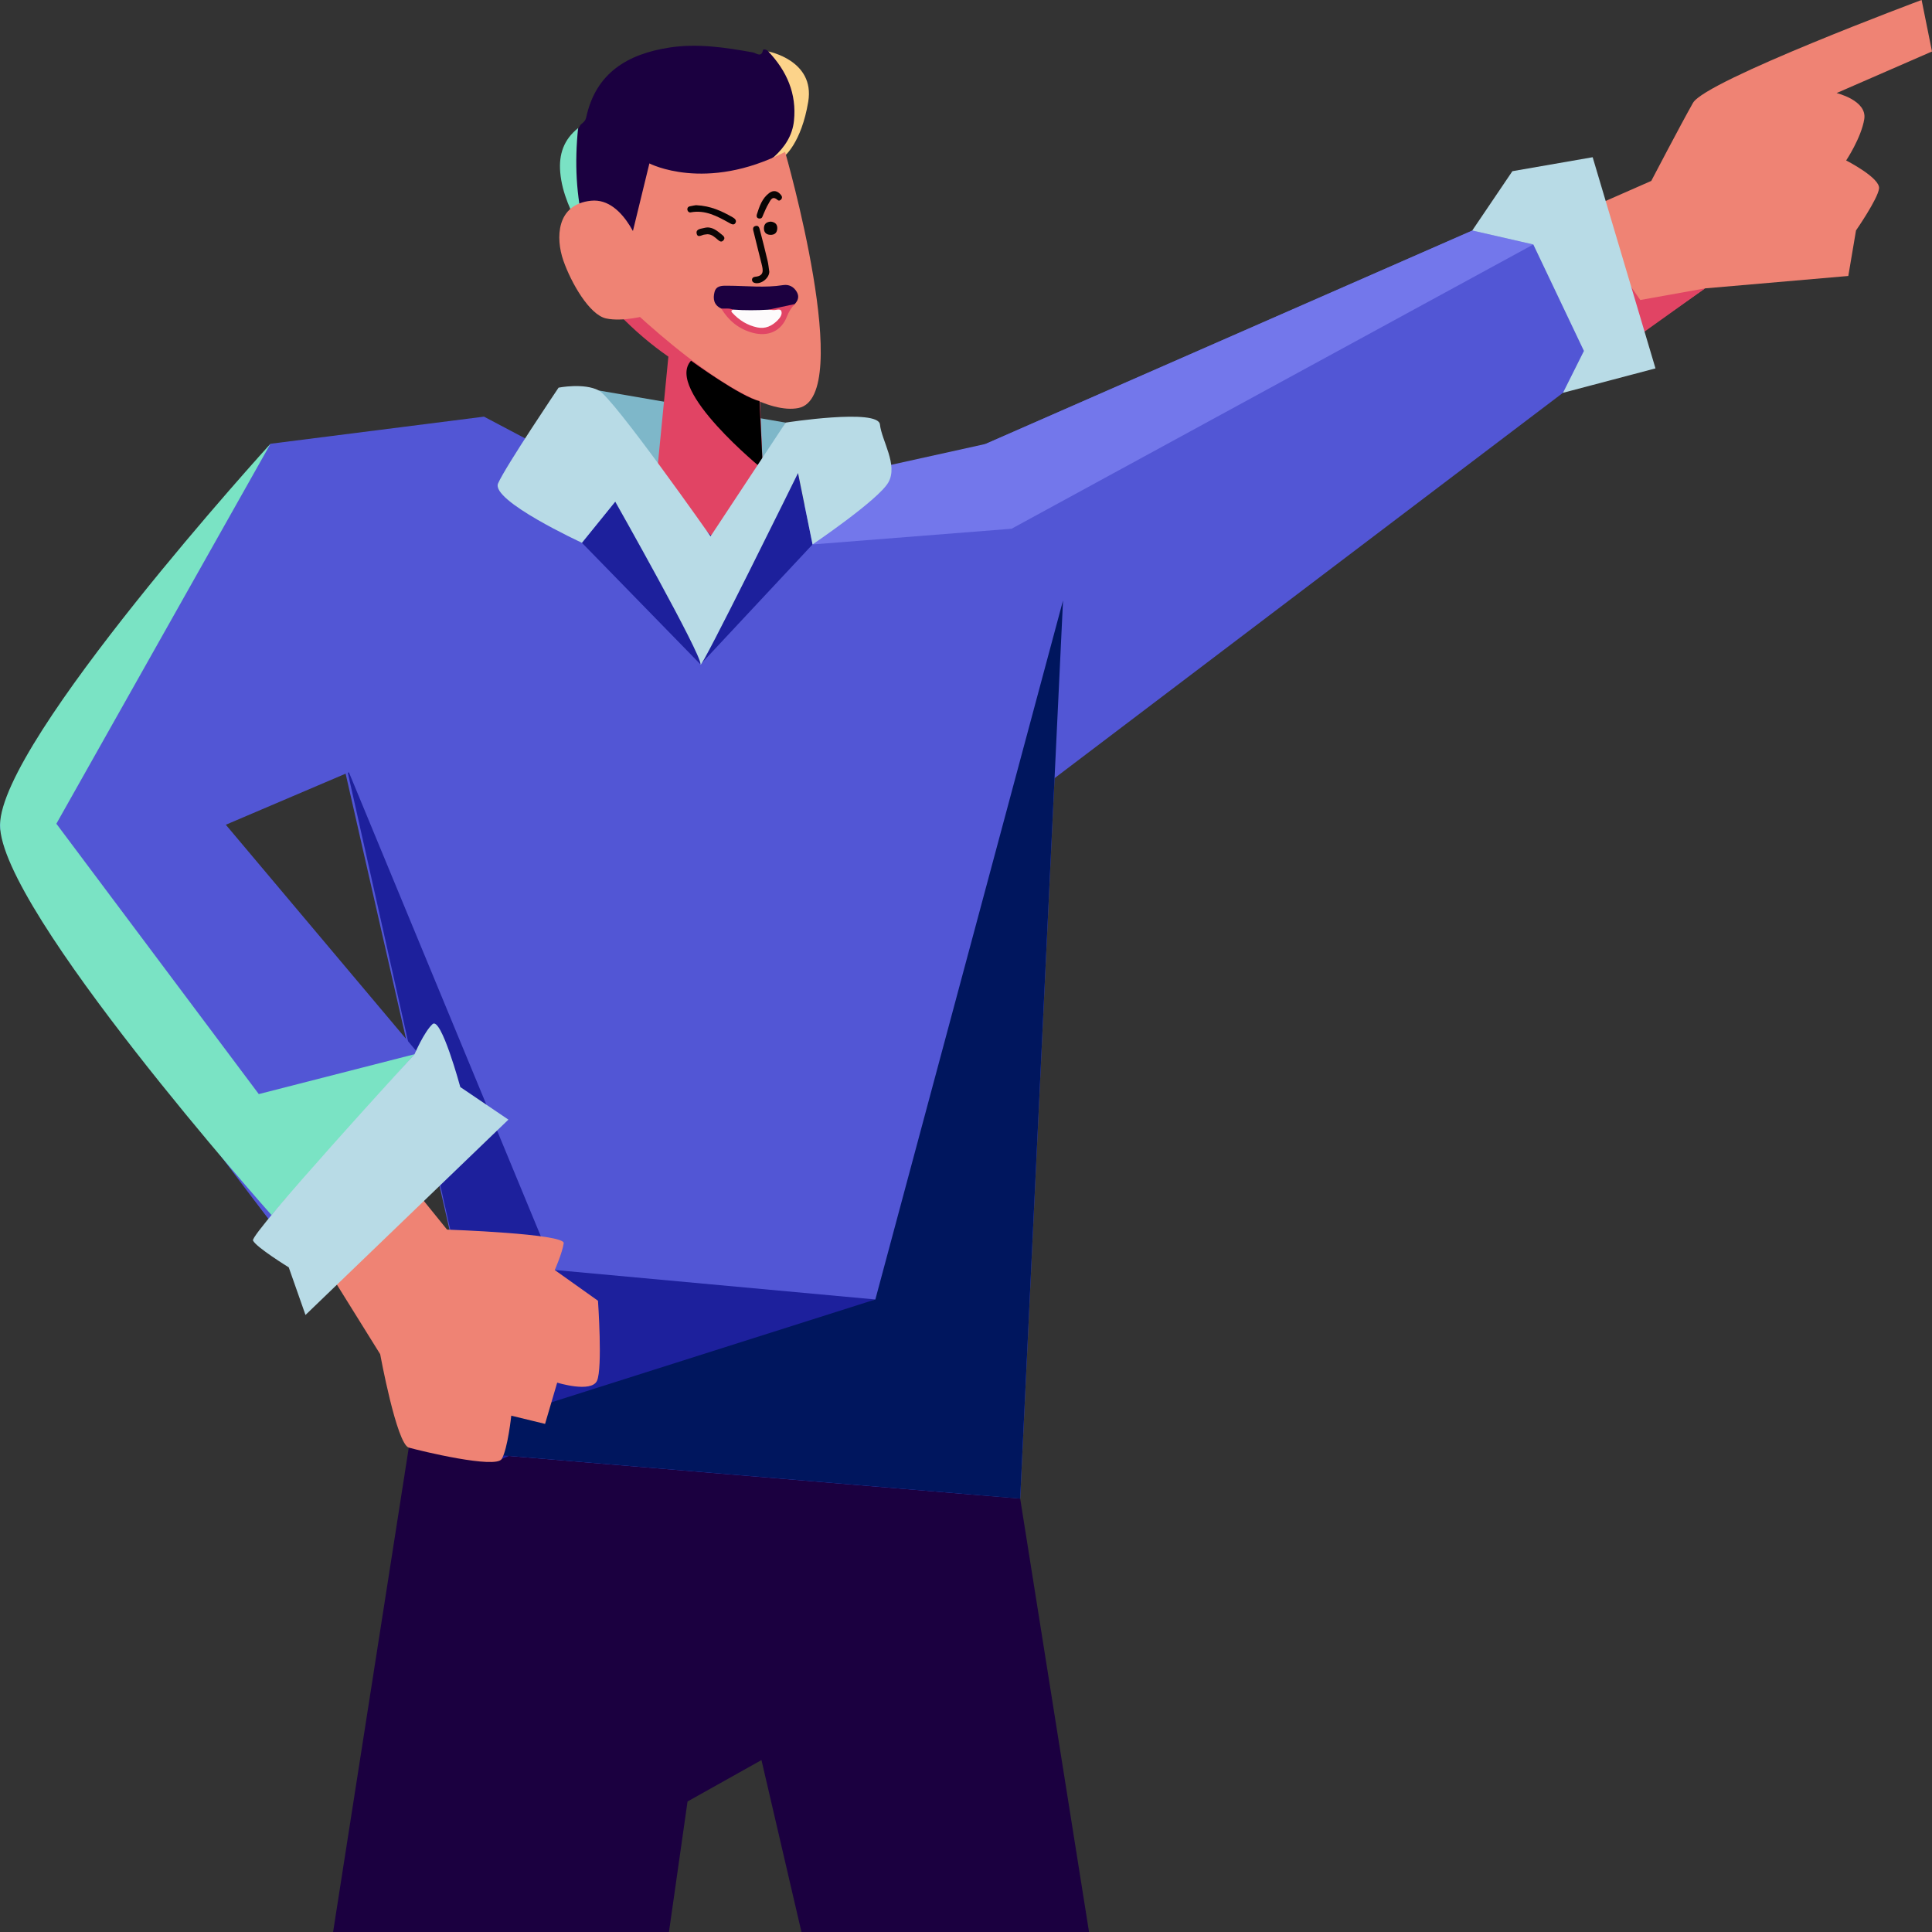 <svg width="800" height="800" viewBox="0 0 800 800" fill="none" xmlns="http://www.w3.org/2000/svg">
<rect x="0" y="0" width="800" height="800" fill="#333333" stroke="none"/>
<g clip-path="url(#clip0_1624_2179)">
<path d="M618.591 103.541L683.754 74.916C683.754 74.916 695.792 51.866 701.022 42.607C706.244 33.349 795.699 -0.01 795.699 -0.01L800 21.319L760.49 38.538C760.49 38.538 773.201 41.558 771.952 49.319C770.702 57.072 764.455 66.443 764.455 66.443C764.455 66.443 778.639 73.667 778.071 78.08C777.502 82.493 768.532 95.42 768.532 95.42L765.344 114.274L705.98 119.416L612.648 184.763L618.583 103.541H618.591Z" fill="#EF8374"/>
<path d="M705.98 119.424L679.205 124.222L653.68 87.764L674.824 141.714L705.98 119.424Z" fill="#E14464"/>
<path d="M440.178 248.637L408.053 183.842L294.234 222.086L200.415 172.525L112.001 183.754L207.743 604.142L422.438 620.552L440.178 248.637Z" fill="#5256D5"/>
<path d="M318.134 21.311C318.134 21.311 337.54 24.955 334.673 42.127C331.806 59.298 324.774 64.696 324.774 64.696L316.556 68.781L318.134 21.311Z" fill="#FCD38A"/>
<path d="M247.973 161.697L325.326 175.001L292.761 235.871L247.973 161.697Z" fill="#7EB7C9"/>
<path d="M272.233 83.103C271.04 92.153 267.556 100.491 264.104 109.421C257.801 103.879 253.38 95.645 243.368 97.615C241.294 95.942 240.589 93.475 240.229 91.096C238.499 79.851 237.425 68.558 238.394 57.153C238.571 55.103 239.388 53.357 240.405 51.643C241.414 50.818 242.415 50.105 242.735 48.607C246.708 30.17 259.899 22.377 277.111 19.702C288.748 17.892 300.29 19.638 311.767 21.704C313.032 21.928 315.411 24.091 315.94 20.623C316.861 20.255 317.565 20.703 318.134 21.304C325.775 29.361 329.932 38.748 328.762 50.017C328.138 56.056 325.006 60.853 320.577 64.882C319.047 65.979 317.982 67.565 316.556 68.774C308.018 73.524 298.608 73.243 289.293 73.348C285.465 73.388 281.636 72.931 277.816 72.539C271.649 71.914 271.368 72.21 271.921 78.145C272.073 79.795 272.474 81.429 272.225 83.103H272.233Z" fill="#1B0040"/>
<path d="M408.053 183.841L650.116 77.775L674.824 141.713L421.989 333.349L408.053 183.841Z" fill="#5256D5"/>
<path d="M169.267 599.416L422.438 620.552L457.47 841.086L340.608 837.586L315.307 728.805L284.696 745.952L271.184 840.846L131.928 838.395L169.267 599.416Z" fill="#1B0040"/>
<path d="M267.66 130.661C267.66 130.661 292.456 158.365 311.534 163.659C311.534 163.659 284.127 159.238 255.766 129.66L267.66 130.653V130.661Z" fill="#E14464"/>
<path d="M143.397 317.203L207.743 604.141L362.465 538.081L229.712 525.875L143.397 317.203Z" fill="#1D209C"/>
<path d="M440.178 248.635L422.438 620.55L169.267 599.414L362.465 538.08L440.178 248.635Z" fill="#00165E"/>
<path d="M240.957 224.752L290.061 275.106L336.459 225.441L330.436 195.887L254.749 207.724L240.957 224.752Z" fill="#1D209C"/>
<path d="M239.379 53.035C237.93 67.155 238.466 81.147 242.086 94.947C241.606 95.22 241.125 95.492 240.645 95.772C236.664 88.019 232.756 80.275 231.979 71.344C231.33 63.888 233.46 57.761 239.379 53.043V53.035Z" fill="#7AE2C4"/>
<path d="M278.649 128.387L271.745 198.988L295.276 222.615L315.883 194.351L314.185 154.12L278.649 128.387Z" fill="#E14464"/>
<path d="M325.094 62.895C325.094 62.895 354.255 164.227 330.612 168.952C306.977 173.678 255.566 122.387 255.566 122.387L268.901 67.668C268.901 67.668 292.064 79.826 325.086 62.895H325.094Z" fill="#EF8374"/>
<path d="M266.09 105.006C266.09 105.006 259.146 81.603 244.705 83.117C230.265 84.631 230.064 98.687 233.276 107.89C236.488 117.092 244.049 130.332 250.944 131.853C257.84 133.375 267.66 130.66 267.66 130.66L266.09 105.006Z" fill="#EF8374"/>
<path d="M112.001 183.754C112.001 183.754 2.058 323.843 0.024 341.583C-2.01 359.324 130.863 530.408 130.863 530.408L191.412 457.829L93.508 341.511L166.215 310.508L112.009 183.754H112.001Z" fill="#5256D5"/>
<path d="M112.001 183.754C112.001 183.754 0.232 306.503 0.024 341.583C-0.192 376.664 112.417 503.129 112.417 503.129L171.646 436.532L107.155 453.039L23.339 341.087L112.001 183.762V183.754Z" fill="#7AE3C4"/>
<path d="M117.591 496.745L157.421 560.731C157.421 560.731 164.253 597.99 169.275 599.415C174.296 600.833 205.268 608.298 207.751 604.141C210.234 599.984 211.707 586.2 211.707 586.2L225.7 589.604L230.721 572.521C230.721 572.521 244.81 576.886 247.196 571.768C249.583 566.65 247.613 538.618 247.613 538.618L229.72 525.891C229.72 525.891 232.868 518.747 233.42 514.79C233.981 510.834 185.109 509.152 185.109 509.152L158.254 475.938L117.591 496.761V496.745Z" fill="#EF8374"/>
<path d="M171.645 436.533C171.645 436.533 103.487 510.882 104.76 513.669C106.034 516.456 119.561 524.778 119.561 524.778L126.497 544.497L210.522 463.612L190.603 450.124C190.603 450.124 182.65 420.77 179.102 424.062C175.554 427.354 171.645 436.533 171.645 436.533Z" fill="#B8DBE6"/>
<path d="M298.663 127.752C295.572 126.351 295.139 123.7 295.876 120.897C296.605 118.125 299.176 118.302 301.395 118.31C309.035 118.334 316.676 119.271 324.317 118.053C326.616 117.685 328.682 118.686 329.931 120.873C331.021 122.779 330.484 124.421 329.082 125.918C325.807 128.89 321.506 128.353 317.621 129.25C313.176 129.699 308.731 129.723 304.286 129.258C302.452 128.625 300.385 128.85 298.671 127.76L298.663 127.752Z" fill="#1C0040"/>
<path d="M318.278 128.235C321.882 127.458 325.478 126.689 329.083 125.912C327.657 127.418 326.624 129.076 325.855 131.07C323.508 137.157 318.03 139.6 311.39 137.726C305.808 136.148 301.635 132.704 298.664 127.754C300.297 127.842 301.963 127.514 303.541 128.211C306.344 132.199 310.357 134.081 315.026 134.794C316.724 135.051 318.19 134.402 319.544 133.457C320.665 132.672 322.082 131.863 322.018 130.421C321.938 128.619 319.992 129.62 319.047 128.996C318.735 128.787 318.43 128.595 318.278 128.243V128.235Z" fill="#E14665"/>
<path d="M318.55 112.4C318.614 115.043 315.371 117.71 312.728 117.214C312.047 117.085 311.518 116.733 311.406 116.1C311.246 115.179 311.975 114.667 312.704 114.603C316.612 114.258 315.955 111.711 315.347 109.228C314.297 104.919 313.152 100.626 312.135 96.309C311.903 95.332 311.31 93.923 312.92 93.546C314.257 93.234 314.474 94.572 314.706 95.46C315.811 99.633 316.852 103.814 317.846 108.011C318.182 109.445 318.31 110.934 318.534 112.4H318.55Z" fill="#090504"/>
<path d="M288.26 84.967C294.371 85.247 298.912 87.442 303.333 89.949C304.222 90.453 305.159 91.238 304.55 92.295C303.91 93.417 302.852 92.792 301.963 92.295C296.982 89.532 292.008 86.785 285.945 87.946C285.336 88.067 284.76 87.586 284.631 86.897C284.503 86.2 284.88 85.624 285.504 85.464C286.69 85.167 287.915 85.023 288.252 84.959L288.26 84.967Z" fill="#060303"/>
<path d="M609.629 95.451L408.053 183.841L347.327 197.264L336.459 225.441L418.858 218.945L634.914 101.234L609.629 95.451Z" fill="#7377EB"/>
<path d="M314.602 90.501C313.384 90.493 313.136 89.636 313.416 88.739C314.458 85.431 315.579 82.099 318.518 79.921C320.296 78.607 321.994 78.992 323.38 80.722C323.796 81.242 323.997 81.803 323.596 82.403C323.204 82.988 322.531 83.284 322.018 82.828C319.72 80.802 319.039 83.012 318.23 84.334C317.333 85.799 316.708 87.425 316.003 89.003C315.707 89.668 315.611 90.485 314.61 90.493L314.602 90.501Z" fill="#080504"/>
<path d="M292.937 96.989C292.576 97.037 292.208 97.109 291.848 97.125C290.662 97.173 288.884 98.727 288.468 96.692C288.075 94.778 290.326 94.73 291.607 94.385C294.755 93.552 296.933 95.563 299.12 97.333C299.793 97.877 300.361 98.598 299.56 99.511C298.767 100.408 298.055 99.96 297.35 99.375C296.044 98.278 294.819 97.02 292.937 96.989Z" fill="#0D0706"/>
<path d="M319.223 91.768C320.977 92.016 321.962 92.905 321.85 94.707C321.73 96.509 320.625 97.326 318.911 97.238C317.157 97.15 316.244 96.101 316.332 94.347C316.42 92.528 317.605 91.848 319.231 91.768H319.223Z" fill="#060303"/>
<path d="M318.278 128.233C318.887 128.281 319.504 128.313 320.112 128.386C321.29 128.53 323.036 127.617 323.516 128.778C324.069 130.116 322.964 131.677 321.93 132.695C319.648 134.945 316.973 136.299 313.569 135.578C309.412 134.697 306.048 132.574 303.205 129.491C302.524 128.754 302.941 128.498 303.549 128.201C308.459 128.554 313.369 128.514 318.286 128.233H318.278Z" fill="#FDFBFC"/>
<path d="M286.129 149.354C286.129 149.354 306.929 164.483 314.498 166.061L315.891 194.357C315.891 194.357 275.109 161.335 286.137 149.362L286.129 149.354Z" fill="black"/>
<path d="M231.29 160.519C231.29 160.519 241.782 158.444 247.965 161.688C254.148 164.932 294.234 222.077 294.234 222.077L325.326 174.991C325.326 174.991 363.65 169.024 364.363 175.76C365.076 182.496 371.964 192.491 367.855 199.74C363.746 206.988 336.467 225.433 336.467 225.433L330.444 195.879C330.444 195.879 289.509 279.055 290.069 275.106C290.63 271.15 254.757 207.725 254.757 207.725L240.965 224.752C240.965 224.752 203.105 207.3 206.245 200.156C209.393 193.012 231.298 160.519 231.298 160.519H231.29Z" fill="#B8DBE6"/>
<path d="M609.629 95.45L626.248 70.886L659.486 65.103L685.5 152.54L647.2 162.656L655.874 145.308L634.914 101.233L609.629 95.45Z" fill="#B8DBE6"/>
</g>
<defs>
<clipPath id="clip0_1624_2179">
<rect width="800" height="800" fill="white"/>
</clipPath>
</defs>
</svg>
